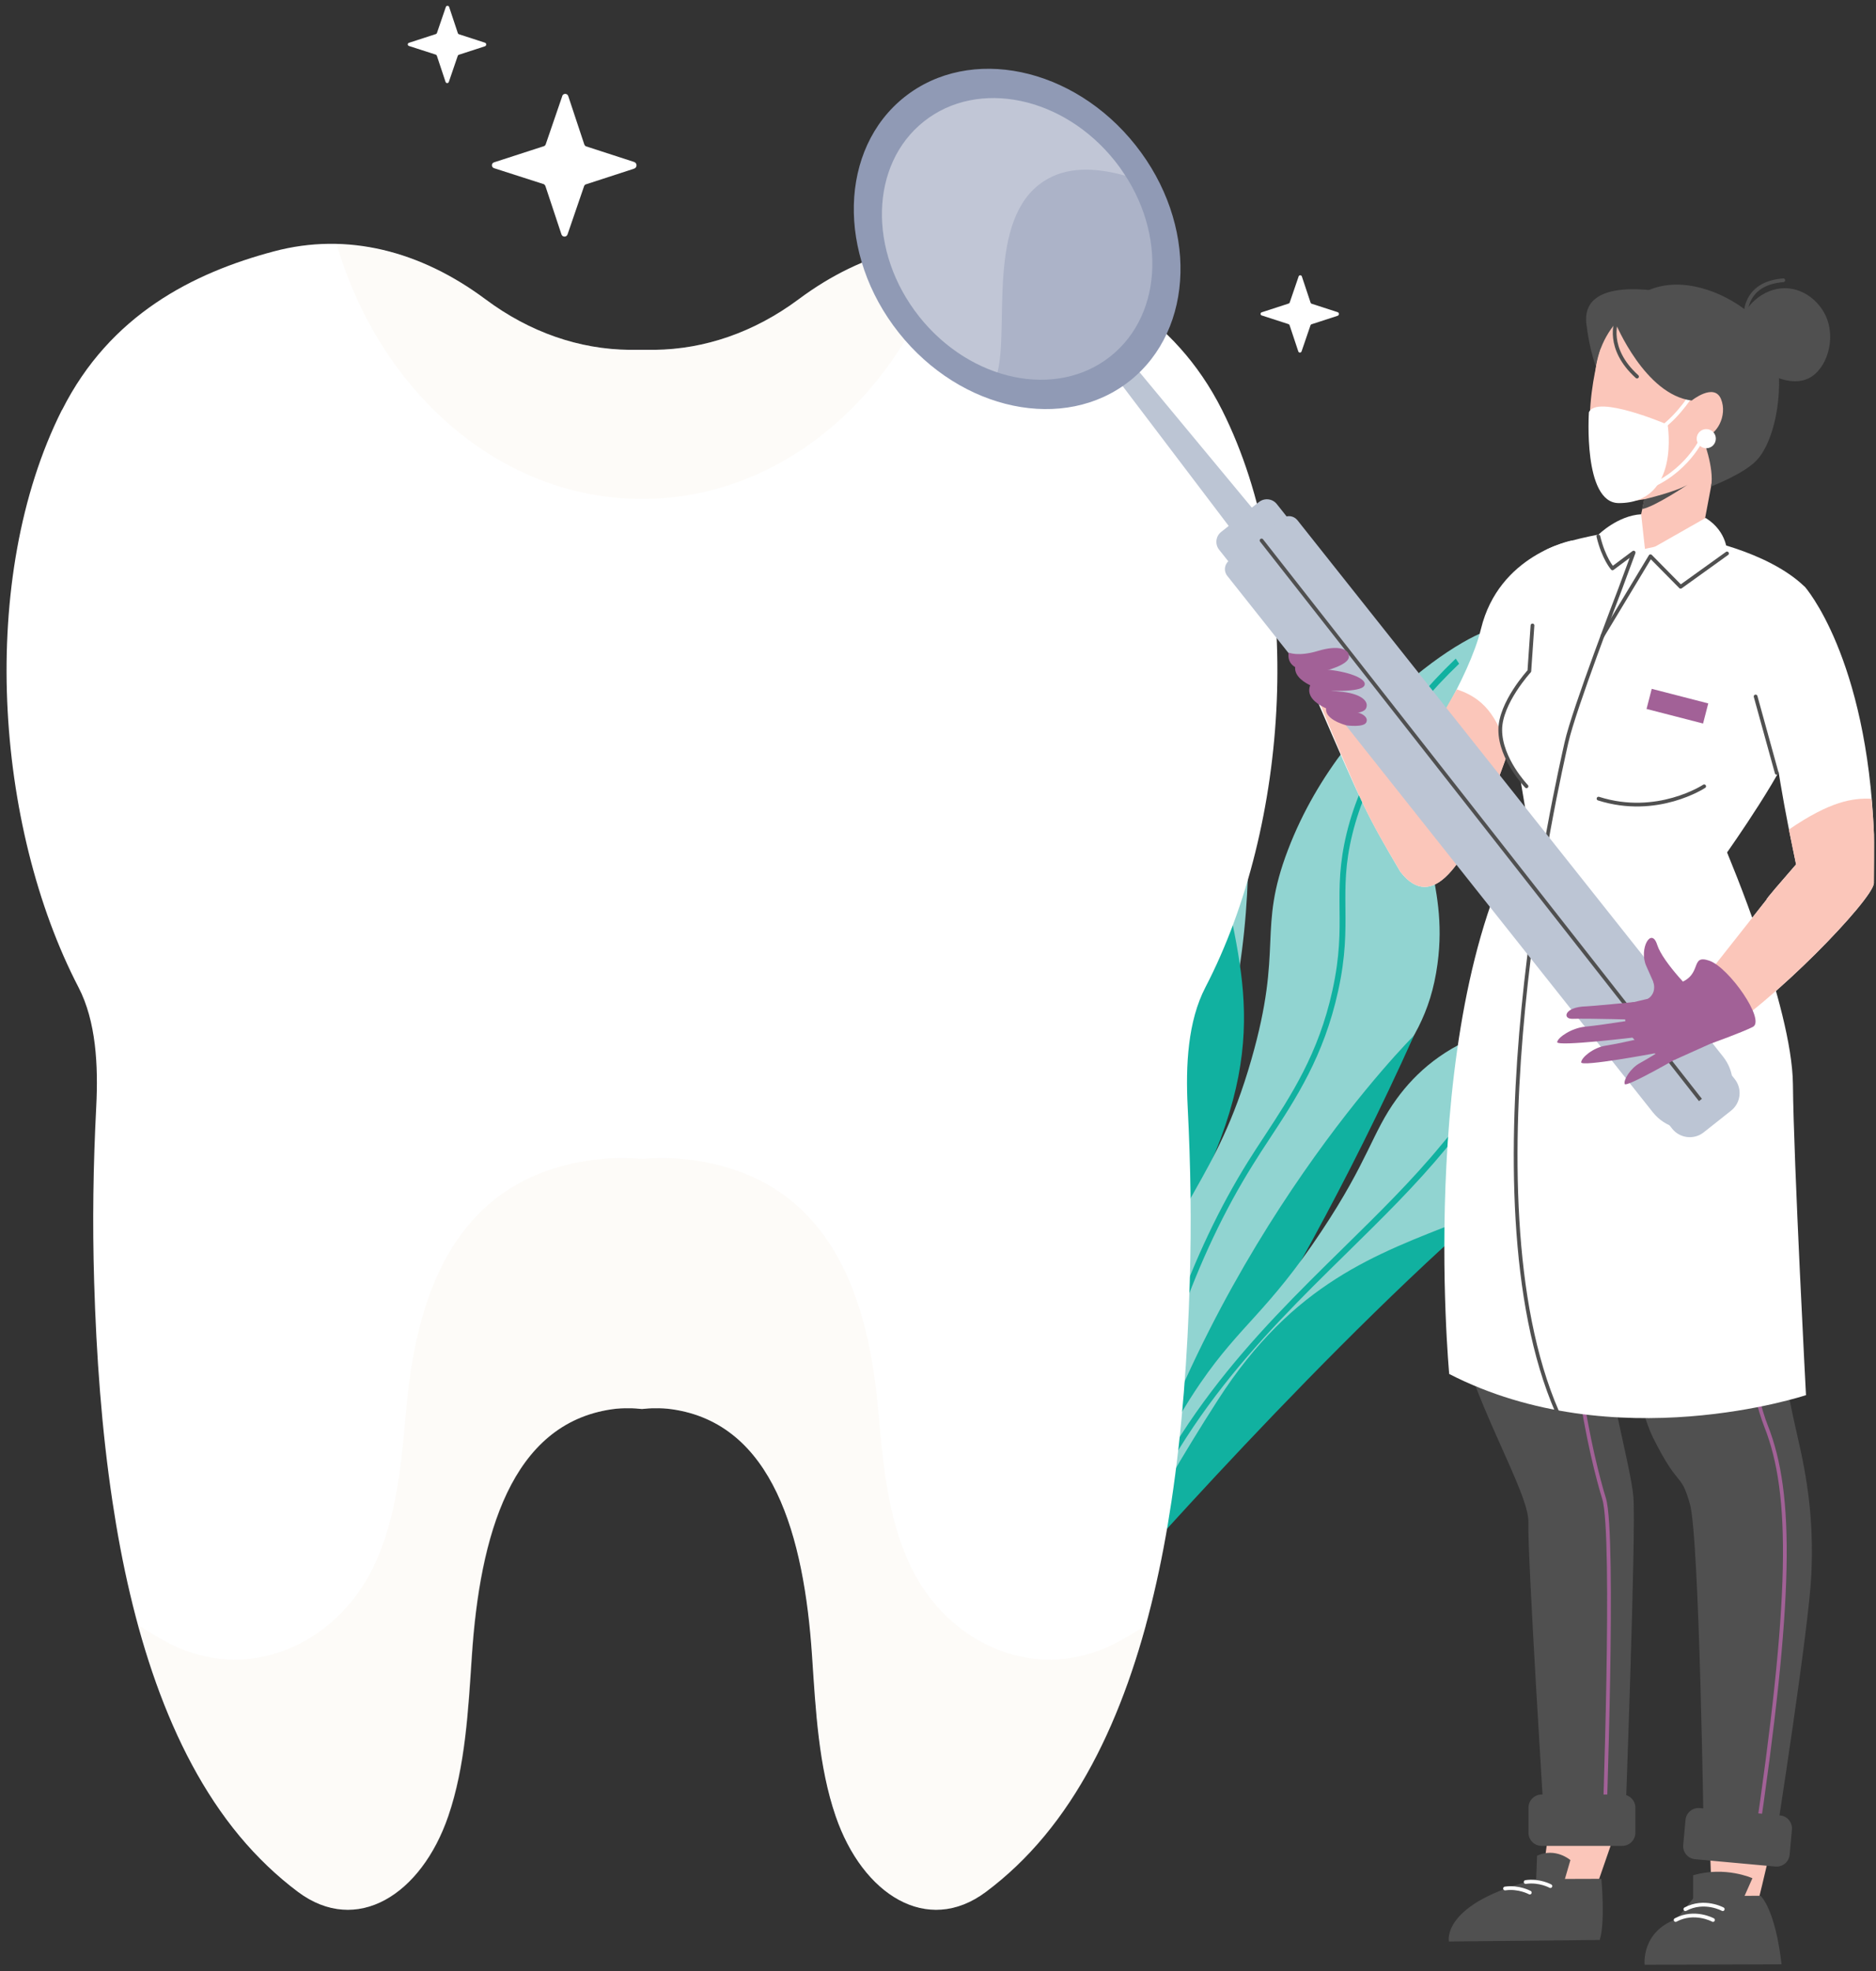 <?xml version="1.0" encoding="UTF-8"?><svg id="Layer_5" xmlns="http://www.w3.org/2000/svg" width="376" height="395" viewBox="0 0 376 395"><rect x="0" y="0" width="376" height="395" fill="#333333" stroke="none"/><defs><style>.cls-1{stroke:#a26197;}.cls-1,.cls-2{stroke-linejoin:round;}.cls-1,.cls-2,.cls-3,.cls-4{fill:none;stroke-linecap:round;stroke-width:.75px;}.cls-2,.cls-3{stroke:#505050;}.cls-5{fill:#fbc6ba;}.cls-6,.cls-7{fill:#fff;}.cls-8{fill:#a26197;}.cls-9{fill:#91d4d1;}.cls-10{fill:#909ab5;}.cls-11{fill:#bcc5d4;}.cls-12{fill:#11b1a0;}.cls-13{fill:#505050;}.cls-7,.cls-14{isolation:isolate;}.cls-7,.cls-15{opacity:.5;}.cls-14{fill:#f9f0e5;opacity:.25;}.cls-3,.cls-4{stroke-miterlimit:10;}.cls-4{stroke:#fff;}</style></defs><path class="cls-12" d="M211.3,328.87l-.93-.72c27.89-45.37,30.83-106.62,30.86-107.23l1.18-.09c-.02,.62-2.97,62.29-31.1,108.04h0Z"/><path class="cls-9" d="M240.91,222.43s-5.53-37.45-.86-64.62c1.62-9.38,4.09-17.51,6.53-24.07,0,0,11.2,45.88-5.67,88.69h0Z"/><path class="cls-12" d="M246.58,133.74s-5.7,19.32-1.53,41.44c4.17,22.11,10.64,37.75-10.74,74.12,0,0-2.28-84.26,12.27-115.55Z"/><path class="cls-9" d="M225.64,308.53c-3.67-.63-3.2-22.97,2.78-44.23,6.84-24.31,15.18-26.94,22.37-51.93,6.54-22.74,1.14-25.83,7.37-42.12,11.8-30.85,41.6-47.11,43.1-44.02,.9,1.85-9.02,9.09-13.69,24.84-5.35,18.07,2.88,24.81,.54,42.11-2.69,19.84-15.25,23.87-34.7,57.51-19.24,33.27-27.78,57.82-27.78,57.82h0Z"/><path class="cls-12" d="M225.63,308.53s31.1-41.63,57.76-101.02c0,0-39.75,39.44-57.76,101.02Z"/><path class="cls-12" d="M221.56,328.7c-.17-12.82,4.16-27.12,4.21-27.27,4.74-27.26,12.96-50.4,24.37-68.68,1.07-1.71,2.18-3.41,3.31-5.12,5.32-8.11,10.83-16.49,13.61-29.2,1.51-6.87,1.47-11.62,1.42-16.21-.04-4.67-.07-9.09,1.44-15.31,2.97-12.14,10.33-23.9,21.85-34.94l.68,1.03c-11.3,10.82-18.5,22.31-21.4,34.15-1.48,6.02-1.43,10.33-1.39,14.89,.04,4.68,.09,9.53-1.47,16.58-2.85,13-8.44,21.52-13.85,29.75-1.12,1.71-2.23,3.39-3.28,5.1-11.31,18.1-19.43,41.03-24.17,68.18-.06,.25-4.32,14.3-4.16,26.86l-1.18,.18h0Z"/><path class="cls-12" d="M222.53,319.04s45-51.54,80.39-81.13l-33.79,9.79-32.04,38.27-14.56,33.07Z"/><path class="cls-9" d="M222.53,319.04c5.22-20.6,12.45-33.73,18.05-41.88,8.09-11.78,13.54-14.29,24.23-30.37,9.53-14.33,10.16-19.79,15.13-26.61,7.74-10.65,22.88-20.3,55.56-14.13,0,0-5.04-.72-9.85,3.01-4.81,3.73-16.59,29.14-33.18,35.68-16.58,6.54-33.24,12.27-48.34,35.74-15.11,23.48-21.59,38.55-21.59,38.55h-.01Z"/><path class="cls-12" d="M219.66,329.89l-1.1-.35,3.42-10.67c10.5-32.7,29.21-51.08,47.3-68.85,7.07-6.95,13.75-13.5,19.68-20.71,20.87-25.36,35.33-23.37,35.94-23.27l-.29,1.37c-.14-.02-14.49-1.91-34.85,22.8-5.98,7.26-12.69,13.85-19.78,20.82-17.96,17.64-36.53,35.88-46.9,68.18l-3.42,10.67Z"/><g><path class="cls-6" d="M12.43,82.17c9.6-19.09,26.28-27.5,42.47-31.8,14.69-3.91,29.39-.09,42.41,9.61,8.91,6.65,18.85,10.02,28.8,10.12h5.15c9.95-.12,19.89-3.49,28.8-10.12,13.01-9.7,27.72-13.52,42.41-9.61,16.19,4.31,32.87,12.71,42.47,31.8,16.89,33.62,13.45,83.36-3.34,115.66-3.53,6.8-3.98,15.63-3.56,23.9,.61,11.95,.78,23.17,.42,35.12-.44,14.76-1.49,29.54-3.67,44.03-3.74,24.85-11.11,49.73-25.46,67.01-3.57,4.31-7.52,8.06-11.72,11.2-11.76,8.8-24.72,.58-30.12-15.16-3.42-9.96-4-21.18-4.73-32.1-1.61-24.1-7.85-46.59-28.14-49.45-1.13-.16-2.26-.22-3.38-.19-.86-.02-1.71,.06-2.58,.15-.86-.09-1.72-.17-2.58-.15-1.12-.03-2.26,.03-3.38,.19-20.29,2.88-26.55,25.37-28.14,49.45-.73,10.93-1.31,22.14-4.73,32.1-5.4,15.74-18.35,23.96-30.12,15.16-4.19-3.14-8.13-6.89-11.72-11.2-14.35-17.28-21.72-42.14-25.45-67.01-2.18-14.5-3.23-29.27-3.67-44.03-.36-11.96-.19-23.18,.42-35.12,.42-8.26-.03-17.1-3.56-23.9C-1.04,165.54-4.49,115.8,12.4,82.17h.03Z"/><path class="cls-14" d="M33.24,328.95c16.28,8.8,34.22,.58,41.7-15.16,4.74-9.96,5.54-21.18,6.55-32.1,2.21-24.1,10.87-46.59,38.97-49.45,1.56-.16,3.12-.22,4.69-.19,1.19-.02,2.38,.06,3.56,.15,1.19-.08,2.39-.17,3.56-.15,1.55-.03,3.11,.03,4.69,.19,28.09,2.88,36.75,25.37,38.97,49.45,1.01,10.93,1.81,22.14,6.55,32.1,7.48,15.74,25.41,23.96,41.7,15.16,1.86-1.01,3.68-2.11,5.47-3.24-4.35,15.91-10.75,30.71-20.26,42.16-3.57,4.31-7.52,8.06-11.72,11.2-11.76,8.8-24.71,.58-30.12-15.16-3.42-9.96-4-21.18-4.73-32.1-1.6-24.1-7.85-46.59-28.14-49.45-1.13-.16-2.26-.23-3.38-.19-.86-.02-1.71,.06-2.58,.15-.86-.09-1.72-.17-2.58-.15-1.12-.03-2.26,.03-3.38,.19-20.29,2.88-26.55,25.37-28.14,49.45-.73,10.93-1.31,22.14-4.73,32.1-5.4,15.74-18.35,23.96-30.12,15.16-4.19-3.14-8.13-6.89-11.72-11.2-9.51-11.45-15.91-26.26-20.27-42.16,1.79,1.13,3.6,2.22,5.47,3.24Z"/><path class="cls-14" d="M128.69,99.98c-28.41,0-52.51-21.36-61.22-51.05,10.39,.26,20.55,4.12,29.84,11.04,8.91,6.65,18.85,10.02,28.8,10.12h5.15c9.95-.12,19.89-3.49,28.8-10.12,9.29-6.93,19.45-10.79,29.84-11.04-8.71,29.69-32.83,51.05-61.22,51.05h.01Z"/></g><g><path class="cls-6" d="M112.69,19.26l-3.31,9.65c-.05,.15-.15,.28-.31,.36l-10.05,3.26c-.57,.18-.57,.98,0,1.17l9.99,3.21c.14,.08,.24,.21,.3,.36l3.22,9.7c.19,.58,1.02,.59,1.22,0l3.31-9.65c.05-.15,.15-.28,.31-.36l9.71-3.16c.66-.22,.66-1.13,0-1.35-3.4-1.09-9.67-3.14-9.67-3.14-.14-.08-.24-.21-.3-.36l-3.22-9.7c-.19-.58-1.02-.59-1.21,0Z"/><path class="cls-6" d="M89.36,1.39l-1.79,5.23c-.03,.08-.09,.15-.17,.19l-5.44,1.77c-.31,.1-.31,.53,0,.63l5.42,1.75c.08,.04,.13,.12,.17,.19l1.75,5.26c.1,.32,.55,.32,.66,0l1.79-5.23c.03-.08,.09-.15,.17-.19l5.26-1.71c.36-.12,.36-.62,0-.73-1.84-.59-5.24-1.7-5.24-1.7-.08-.04-.13-.12-.17-.19l-1.75-5.26c-.1-.32-.55-.32-.66,0h0Z"/><path class="cls-6" d="M260.28,55.39l-1.79,5.23c-.03,.08-.09,.15-.17,.19l-5.44,1.77c-.31,.1-.31,.53,0,.63l5.41,1.75c.08,.04,.13,.12,.17,.19l1.75,5.26c.1,.32,.55,.32,.66,0l1.79-5.23c.02-.08,.09-.15,.17-.19l5.26-1.71c.36-.12,.36-.62,0-.73-1.84-.59-5.24-1.7-5.24-1.7-.08-.04-.13-.12-.17-.19l-1.75-5.26c-.1-.32-.55-.32-.66,0h0Z"/></g><path class="cls-5" d="M342.58,366.19l13.21,.18c-1.1,4.98-2.27,10.07-3.57,15.27l-9.1-.12-.54-15.34Z"/><path class="cls-5" d="M310.8,363.97l13.98,.2-5.07,14.64-10.42-3.67s.55-4.21,1.5-11.16Z"/><path class="cls-13" d="M339.74,379.92l13.12-.04s2.93,2.53,4.21,13.73l-27.44,.09s-.76-6.61,6.43-9.18l3.68-4.58h0Z"/><path class="cls-13" d="M320.96,376.48s.81,8.71-.33,12.25l-30.24,.31s-1.66-7.73,17.72-12.52l12.85-.04Z"/><path class="cls-13" d="M349.48,380.3l1.75-3.94s-5.41-2.47-11.87-.6v4.78l10.12-.23Z"/><path class="cls-13" d="M313.61,376.64l1.14-3.91s-2.96-2.59-6.68-.89l-.18,4.78h5.72Z"/><path class="cls-5" d="M340.18,112.16l-12.73-2.35,7.42-33.99,11.68,2.54-6.37,33.79Z"/><path class="cls-13" d="M335.44,58.89s-18.78-4.46-17.48,6.08c1.3,10.54,4.8,13.86,4.8,13.86l12.68-19.94Z"/><path class="cls-5" d="M320.09,72.34c-2.05,9.41,3.75,18.67,12.98,20.68,9.22,2.02,18.36-3.98,20.42-13.39,2.05-9.41-3.75-18.67-12.98-20.68-9.22-2.02-18.36,3.98-20.42,13.39Z"/><path class="cls-5" d="M320.82,69.88s-6.12,19.38,2.1,29.76c.43,.54,1.06,.85,1.73,.86,4.11,.07,22.29-1.92,27.48-17.98l-31.31-12.65Z"/><path class="cls-6" d="M334.24,85.1s-14.24-6.13-15.78-2.48c0,0-1.22,18.17,5.98,18.19,12.4,.02,9.8-15.69,9.8-15.69h0Z"/><path class="cls-4" d="M338.89,79.3s-3.46,5.57-7.97,7.72"/><path class="cls-4" d="M341.24,87.65s-3.14,7.18-11.59,10.27"/><path class="cls-13" d="M323.8,64.76s5.89,14.34,15.26,15.5c0,0,4.49-3.61,5.87-.31,1.37,3.31-.86,7.5-3.69,7.69,0,0,2.41,6.12,1.71,9.84,0,0,6.6-2.51,9.2-5.32,3.38-3.69,5.42-12.84,3.94-21.39-1.72-9.84-24.34-21.94-32.29-6.01Z"/><path class="cls-13" d="M348.67,65.72c.37-3.98,4.53-8.14,9.36-7.96,3.64,.14,6.49,2.67,7.8,5.33,2.31,4.72,.32,11.02-3.44,12.77-5.23,2.42-14.29-3.76-13.7-10.13h-.01Z"/><path class="cls-3" d="M323.99,64.29s-2.19,5.47,4.11,11.17"/><path class="cls-3" d="M349.93,64.9s-1.56-8.01,7.48-8.74"/><path class="cls-13" d="M329.53,100.05s6.44-1.51,8.73-2.94c0,0-6.54,4.4-9.14,4.9l.42-1.97h-.01Z"/><path class="cls-6" d="M343.75,88.64c-.41,.98-1.52,1.44-2.51,1.03-.98-.41-1.44-1.52-1.03-2.51,.41-.98,1.53-1.44,2.51-1.03,.98,.41,1.44,1.52,1.03,2.51Z"/><path class="cls-13" d="M297.65,187.93c20.61,0,54.2,1.56,54.2,1.56,.85,3.99-.49,2.91,1.62,7.31,3.22,6.67,4.23,14.19,2.75,21.46-.53,2.6-1.09,5.37-1.64,7.99,0,0-.3,15.34,0,25.04,.3,9.71,3.49,27.15,5.62,36.25,2.13,9.11,3.33,17.19,2.84,28.01-.49,10.8-7.13,53.03-7.13,53.03,0,0-4.69,5.85-14.43,0,0,0-.85-60.51-2.78-67.23-1.93-6.72-2.09-2.64-7.44-13.38-2.41-4.85-7.07-22.89-11.46-41.22-.1,4.51-.09,8.57,.14,11.62,1.08,14.93,6.85,34.96,7.43,41.51,.58,6.55-1.61,64.83-1.61,64.83,0,0-5.45,6.76-16.2,1.27,0,0-3.46-54.77-3.23-60.9,.22-6.13-11.73-24.98-14.69-41.01-2.94-16.03-.36-61.33,5.98-76.15h.02Z"/><path class="cls-1" d="M344.23,189.16s4.66,10.9,2.32,24.59c-2.32,13.68,2.05,58.43,7.43,72.06,5.38,13.63,5.23,34.46-2.12,84.05"/><path class="cls-2" d="M319.82,246.74l-7.71-17.24"/><path class="cls-1" d="M321.51,367.49s2.2-60.04,0-67.16c-2.2-7.12-9.4-35.27-4.6-60.1"/><path class="cls-6" d="M280.66,174.67c-6.8-11.53-7.49-13.15-16.47-33.84l7.18-3.42,12.18,15.19c1.46-2.41,10.85-16.6,13.28-26.6,3.62-14.87,18.22-17.7,18.22-17.7-1.11,6.05-4.7,12.65-7.04,15.34l1.97,5.86c-3.59,3.54-16.3,62.06-29.32,45.17Z"/><path class="cls-5" d="M271.39,137.41l12.18,15.19c.93-1.55,4.33-7.26,8.41-14.46,6.7,2.19,8.14,6.88,10.46,12.04-5.73,16.43-13.69,34.96-21.77,24.5-6.8-11.53-7.1-12.01-17.19-36.23l7.91-1.03h.01Z"/><path class="cls-6" d="M300.46,130.89s9.37-20.07,8.89-20.36c0,0,2.58-2.45,19.26-4.77l1.06,4.23,10.17-2.2s14.32,2.47,21.87,9.78c0,0,.92,16.69-.8,24.95l-.96,4.57c-1.27,6.06-13.81,23.73-13.81,23.73l5.72,18.67s-36,6.39-54.2-1.56l8.47-23.38-5.64-33.65h-.03Z"/><path class="cls-6" d="M346.14,170.82s13.06,30.76,13.21,46.46c.15,15.69,2.62,62.28,2.62,62.28,0,0-38.35,12.78-71.51-4.24,0,0-7.05-74.91,16.69-111.73l39,7.24h-.01Z"/><path class="cls-2" d="M320.35,107.46c1.06,4.46,2.84,6.43,2.84,6.43l4.23-3.16-2.77,7.48s-9.22,23.91-10.7,30.62c-1.48,6.72-20.91,90.27-1.85,134.07"/><path class="cls-6" d="M341.84,103.79l-12.79,7.27,7.81,6.53,9.3-6.68s.2-4.31-4.3-7.12h-.01Z"/><path class="cls-6" d="M320.39,107.12s3.82-3.79,8.54-4.07l.76,6.94"/><path class="cls-2" d="M346.14,110.9l-9.3,6.68-6.04-6.12-9.64,15.99"/><path class="cls-13" d="M340.68,362.3l16.09,1.47c1.45,.13,2.51,1.41,2.38,2.86l-.46,5.01c-.13,1.45-1.41,2.51-2.86,2.38l-16.09-1.47c-1.45-.13-2.51-1.41-2.38-2.86l.46-5.01c.13-1.45,1.41-2.51,2.86-2.38Z"/><path class="cls-13" d="M308.98,359.59h16.16c1.45,0,2.63,1.18,2.63,2.63v5.03c0,1.45-1.18,2.63-2.63,2.63h-16.16c-1.45,0-2.63-1.18-2.63-2.63v-5.03c0-1.45,1.18-2.63,2.63-2.63Z"/><path class="cls-11" d="M221.27,72.44l3.22-2.56,29.91,36.06-4.82,3.82-28.31-37.32Z"/><path class="cls-11" d="M252.33,100.59l-7.58,6c-1.1,.87-1.27,2.47-.41,3.56l2.39,3.01,11.56-9.15-2.39-3.01c-.87-1.1-2.47-1.27-3.56-.41h0Z"/><path class="cls-11" d="M246.31,112.35l3.26-2.58,4.82-3.82,2.61-2.06c.93-.74,2.29-.58,3.03,.34l85.32,107.5c2.31,2.91,2.52,6.81,.85,9.88-.57,1.02-1.33,1.95-2.3,2.73-.73,.58-1.51,1.02-2.34,1.34-3.57,1.39-7.77,.36-10.28-2.79l-85.31-107.51c-.74-.93-.58-2.29,.34-3.02Z"/><path class="cls-2" d="M252.85,108.3l91.04,116.04"/><path class="cls-11" d="M347.09,215.44l-12.56,9.95,.62,.78c1.54,1.94,4.38,2.27,6.32,.73l5.49-4.35c1.95-1.54,2.27-4.37,.73-6.32l-.62-.78h0Z"/><path class="cls-10" d="M180.14,66.67c12.47,15.7,33.2,20.03,46.29,9.66,13.1-10.38,13.62-31.53,1.16-47.24-12.47-15.72-33.2-20.03-46.29-9.66-13.1,10.38-13.62,31.53-1.16,47.24Z"/><g class="cls-15"><path class="cls-7" d="M184.23,63.43c10.32,13,27.48,16.58,38.31,7.99,10.85-8.59,11.27-26.09,.96-39.1-10.32-13-27.48-16.58-38.31-7.99-10.85,8.59-11.27,26.09-.96,39.1Z"/></g><g class="cls-15"><path class="cls-7" d="M184.23,63.43c-10.32-13-9.89-30.51,.96-39.1,10.85-8.59,28.01-5.01,38.31,7.99,.74,.93,1.41,1.9,2.04,2.89-6.06-1.7-11.81-1.87-16.38,1.13-11.46,7.52-6.89,29.14-9.24,38.29-5.79-1.93-11.35-5.73-15.71-11.21h.01Z"/></g><path class="cls-6" d="M354.09,180.23c-.21-.01,2.91-3.58,5.89-7.02-1.54-7.93-12.37-54.57,1.75-55.64,0,0,12.46,14.02,13.86,49.66,.04,.29-.01,9.78-.02,9.79-.31,3.33-20.28,24.04-31.65,30.68-2.18-2.11-4.28-4.3-6.41-6.46l16.57-21h.01Z"/><path class="cls-5" d="M337.52,201.24l16.57-21c-.21-.01,2.91-3.58,5.89-7.02-.27-1.36-.8-3.83-1.44-6.99,8.3-5.7,12.84-6.35,16.56-6.17,.22,2.29,.39,4.66,.49,7.16,.04,.29-.01,9.78-.02,9.79-.31,3.33-20.28,24.04-31.65,30.68-2.18-2.11-4.28-4.3-6.41-6.46h.01Z"/><path class="cls-8" d="M339.82,199.35s-6.51-6.37-7.68-10.04c-1.17-3.67-3.69,.79-2.2,4.22,1.5,3.44,2.71,6.05,2.71,6.05l-6.41,1.51s-3.87,8.07,9.35,11.3l9.95-4.47s-1.4-6.71-5.73-8.58h.01Z"/><path class="cls-8" d="M327.5,200.8s-8.67,.84-9.63,.86c-4.35,.1-4.81,2.57-2.66,2.49,3.32-.11,13.85,.21,13.85,.21l-1.56-3.56Z"/><path class="cls-8" d="M328.2,207.8s-16.25,1.99-16.1,1.01c.16-.98,2.95-2.83,5.61-3.08,4.11-.41,12.43-1.81,12.43-1.81l-1.93,3.88h-.01Z"/><path class="cls-8" d="M331.69,211.06s-14.82,2.78-14.78,1.81c.04-.97,2.41-2.94,4.85-3.33,3.75-.6,11.3-2.41,11.3-2.41l-1.37,3.93Z"/><path class="cls-8" d="M337.39,211.34s-11.5,6.68-11.76,5.87c-.26-.82,1.14-3.15,3.05-4.19,2.94-1.61,8.68-5.35,8.68-5.35l.03,3.66Z"/><path class="cls-8" d="M343.06,209.05s5.88-2.09,8.24-3.27c2.65-1.3-4.77-11.94-8.72-13.28-3.95-1.34-1.24,2.81-6,4.49l6.47,12.07h.01Z"/><path class="cls-8" d="M331.32,196.64s1.68,3.99-4.28,4.42l8.68,.29-4.4-4.72Z"/><path class="cls-2" d="M356.1,154.87l-4.23-15.31"/><path class="cls-8" d="M260.01,132.34s1.41,1.5,5.61,1.81,8.57,1.77,7.83,3.24c-.74,1.47-8.03,.97-8.03,.97,0,0-7.77-1.87-5.4-6.02h-.01Z"/><path class="cls-8" d="M262.84,136.77s1.41,1.5,5.61,1.81c4.19,.31,6.06,1.89,5.33,3.38-.74,1.47-5.53,.85-5.53,.85,0,0-7.77-1.87-5.4-6.02h0Z"/><path class="cls-8" d="M266.11,141.11s1,1.06,3.96,1.28c2.96,.22,4.29,1.34,3.76,2.38-.53,1.04-3.91,.59-3.91,.59,0,0-5.5-1.33-3.83-4.26h.01Z"/><path class="cls-8" d="M258.29,130.76s1.86,.88,5.88-.33c4.02-1.22,6.35-.42,6.19,1.23-.16,1.65-4.86,2.78-4.86,2.78,0,0-7.92,1.06-7.22-3.67h.01Z"/><path class="cls-6" d="M305.95,157.56s-5.26-5.46-5.26-11.31c0-5.43,5.83-11.77,5.83-11.77l.63-9.15"/><path class="cls-2" d="M305.95,157.56s-5.26-5.46-5.26-11.31c0-5.43,5.83-11.77,5.83-11.77l.63-9.15"/><path class="cls-6" d="M341.56,157.56s-9.4,6.21-21.17,2.47l21.17-2.47Z"/><path class="cls-2" d="M341.56,157.56s-9.4,6.21-21.17,2.47"/><path class="cls-8" d="M331.05,138.03l11.33,2.92-1.04,4.03-11.33-2.92,1.04-4.03Z"/><path class="cls-4" d="M345.28,382.56s-3.69-2.03-7.49,0"/><path class="cls-4" d="M343.33,384.73s-3.69-2.03-7.49,0"/><path class="cls-4" d="M306.61,379.24s-2.2-1.22-4.96-.82"/><path class="cls-4" d="M310.74,377.94s-2.2-1.22-4.96-.82"/></svg>